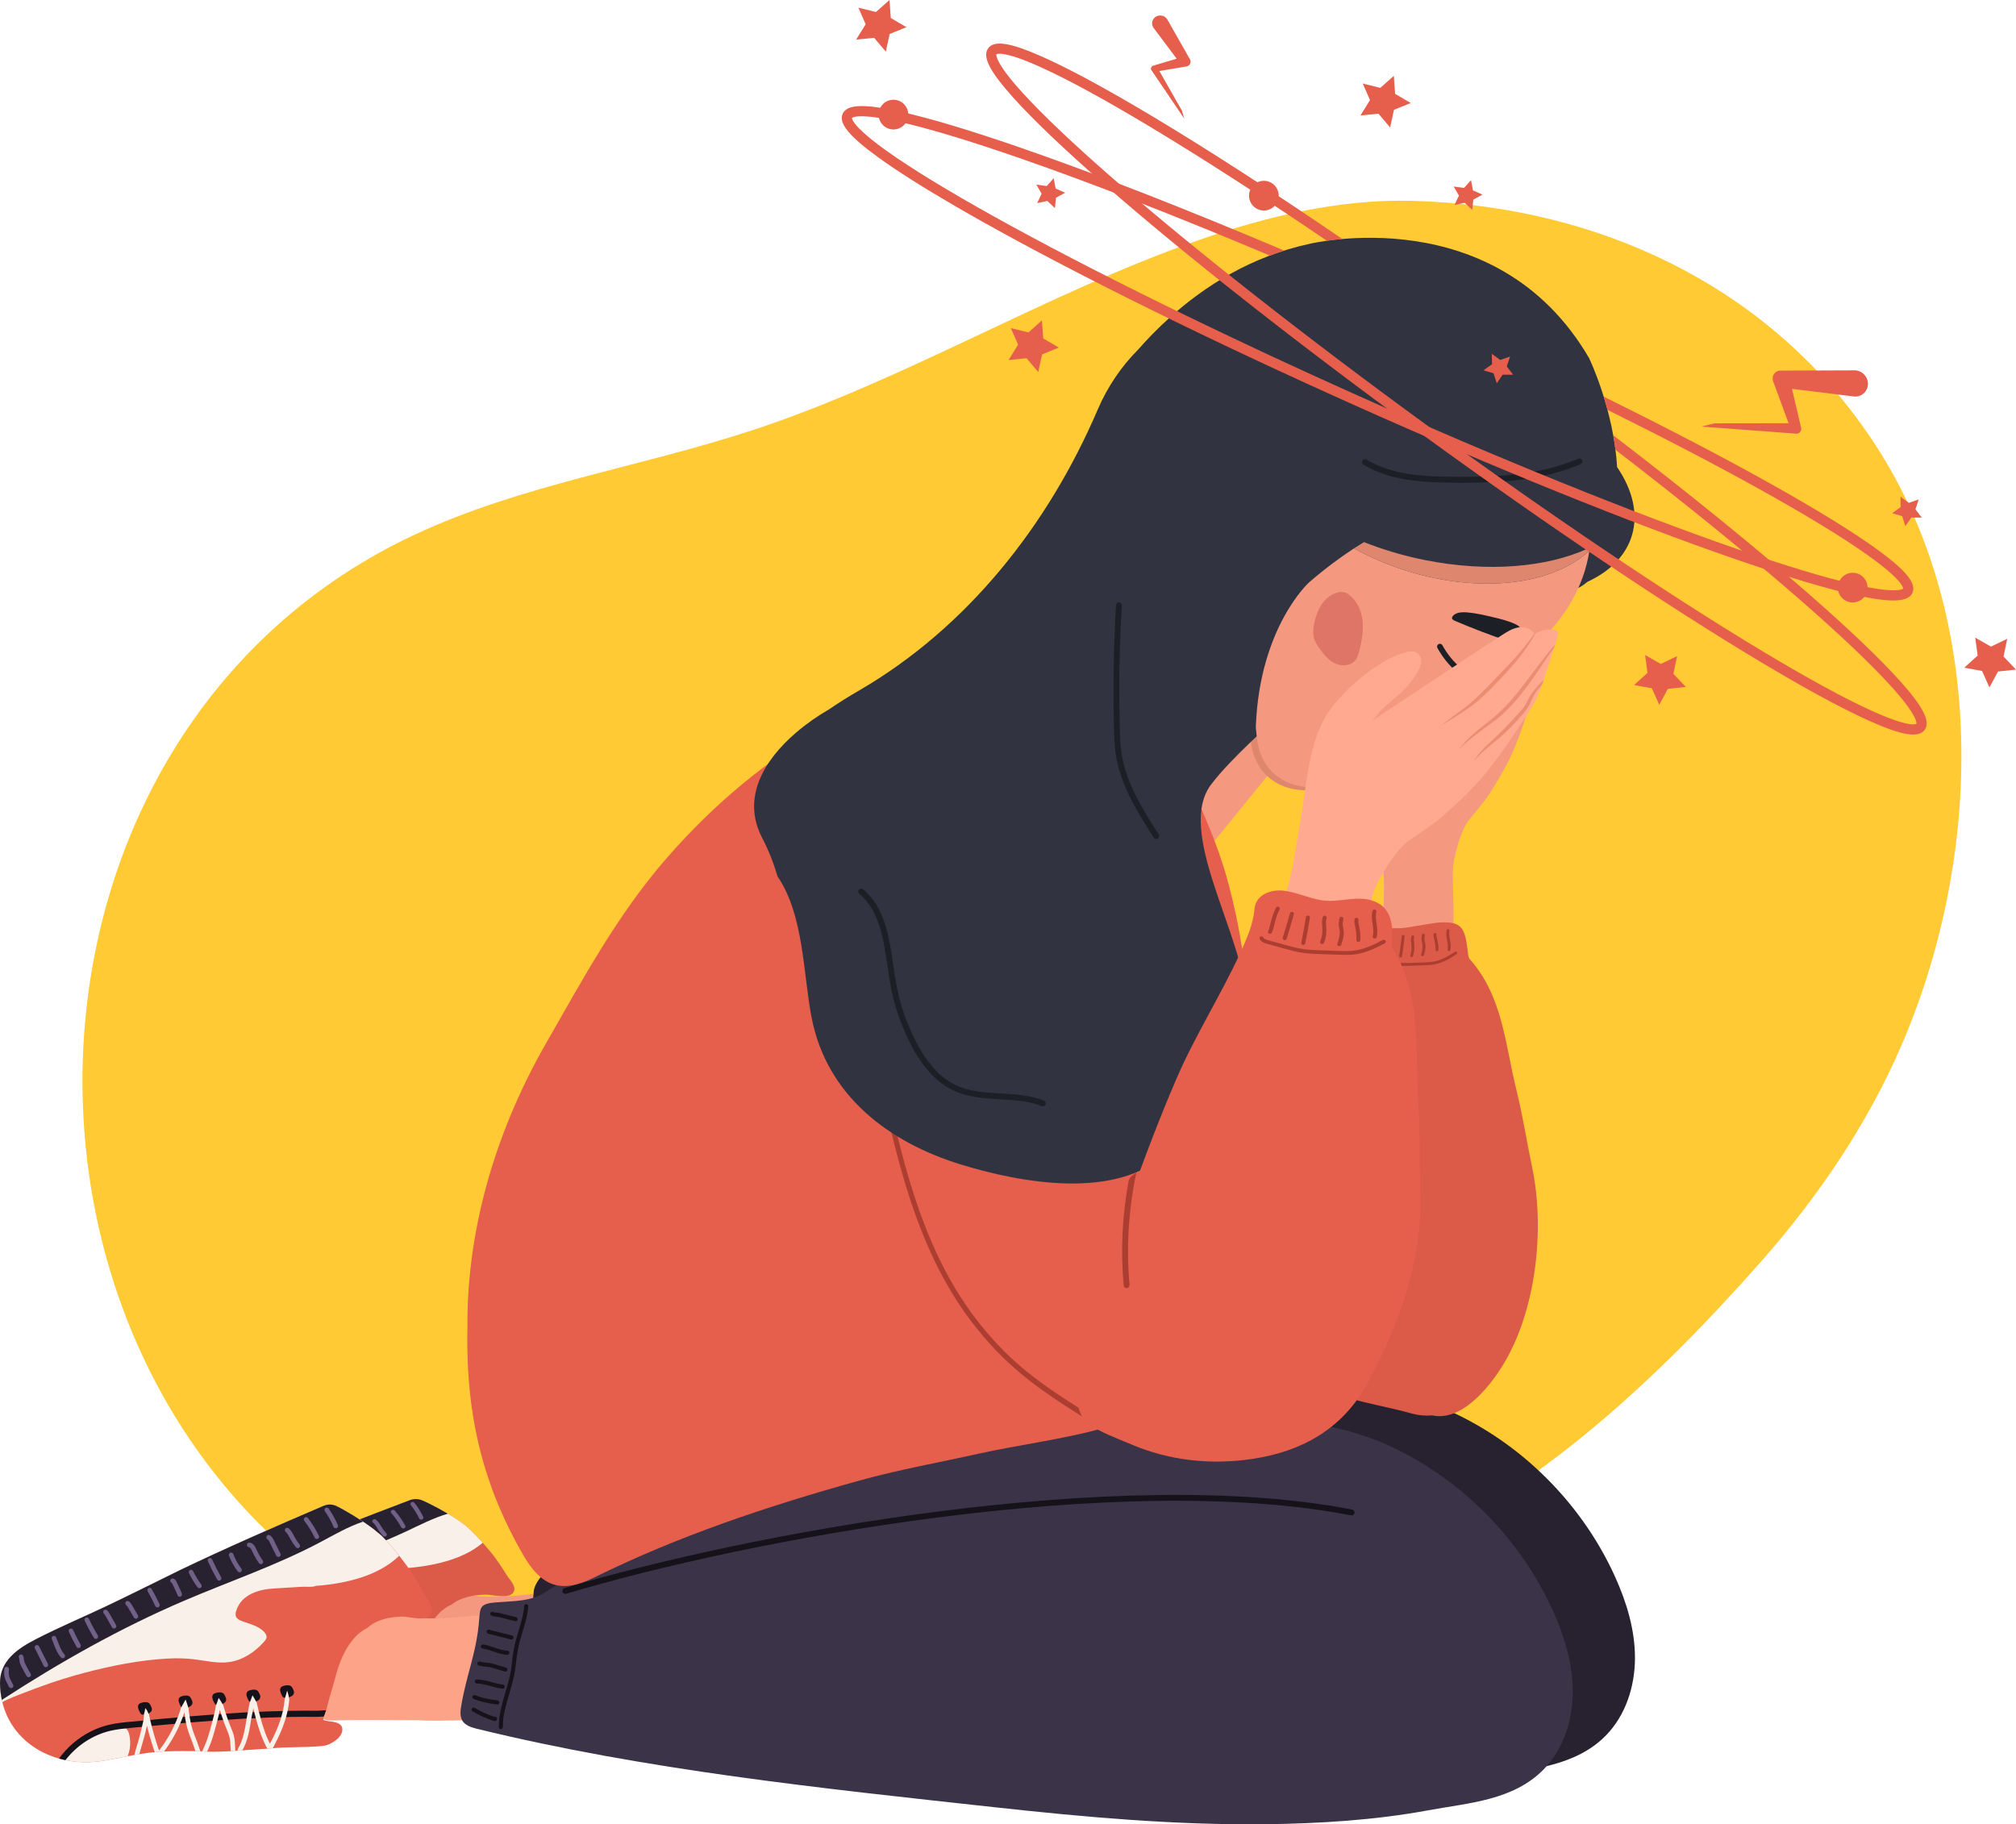 <?xml version="1.0" encoding="UTF-8"?> <svg xmlns="http://www.w3.org/2000/svg" id="OBJECTS" viewBox="0 0 3449.49 3121.62"><defs><style> .cls-1 { fill: #ab3e30; } .cls-2 { fill: #ea8d73; } .cls-3 { fill: #282230; } .cls-4 { fill: #ffca33; } .cls-5 { fill: #1d1f26; } .cls-6 { fill: #313440; } .cls-7 { fill: #e65e4c; } .cls-8 { fill: #f4997f; } .cls-9 { fill: #df876e; } .cls-10 { fill: #3b3348; } .cls-11 { fill: #df7567; } .cls-12 { fill: #ffaa90; } .cls-13 { fill: #15121a; } .cls-14 { fill: #716087; } .cls-15 { fill: #db5a48; } .cls-16 { fill: #f8f0e9; } .cls-17 { fill: #fca388; } </style></defs><path class="cls-4" d="m3251.6,1793.06c137.19-314.18,152.05-718.09-32.62-1015.93-174.32-281.15-478.74-425.23-803.11-433.49-124.92-3.18-248.64,26.57-366.6,67.82-260.95,91.24-499.87,238.61-762.49,324.91-191.41,62.9-394.25,92.97-576.79,178.27C1.93,1245.53-48.1,2280.48,576.35,2719.53c233.83,164.4,521.57,206.41,800.96,177.32,153.76-16.01,300.51-62.35,451.85-92.23,175.82-34.72,354.2-64.05,521.56-130.58,260.34-103.49,477.6-306.02,660.75-513.29,97.33-110.15,181.18-232.67,240.13-367.67Z"></path><g><polygon class="cls-8" points="2204.33 1283.64 2021.55 1508.43 1944.35 1163.36 2133.34 1066.96 2204.33 1283.64"></polygon><path class="cls-9" d="m2336.33,1333.29c-5.28,1.45-10.65,2.77-16.09,3.95-48.8,14.09-110.02,29.84-152.75-10-4.28-3.99-8.31-8.74-11.95-14.38-1.82-2.82-3.54-5.86-5.16-9.14-9.16-17.07-10.14-34.52-11.99-52.33l-.07-4.08c6.92-169.69,91.02-245.5,91.02-245.5,26.6-22.93,52.28-42.18,77-58.24,26.86,14.89,56.43,27.73,88.13,37.82,128.04,40.73,252.43,24.38,314.59-33.94-9.47,62.3-43.58,120.19-93.8,162.26-6.7,6.45-13.52,12.82-20.22,19.27-8.04,7.73-15.9,15.57-23.18,23.78-2.43,2.74-4.79,5.52-7.07,8.35-36.58,37.12-41.79,88.07-63.69,131.18-1.6,3.05-3.21,6.01-4.84,8.86-5.34,6.39-31.33-8.03-36.84-26.2-10.03,6.42-18.15,13.73-29.12,18.41-3.41,1.86-6.87,3.69-10.36,5.49-6.98,3.6-14.1,7.12-21.25,10.72-5.61,2.73-11.51,5.43-17.65,8.05-8.38,3.57-17.22,6.98-26.4,10.09-5.96,2.01-12.06,3.9-18.29,5.6Z"></path><path class="cls-8" d="m817.46,2906.34c-55.9,0-100.54-1.01-145.1.38-26.46.83-34.29-9.62-34.79-35.44-.71-36.98,5.06-73.18,8.14-109.64,2.47-29.38,24.58-40.74,51.38-42.55,28.89-1.95,57.78-1.51,86.17,5.97,68.5,18.03,136.97-4.45,205.64-.82,25.6,1.36,37.81,2.32,32.87,33.54-5.87,37.02,1.92,75.06-6.68,112.9-7,30.78-25.5,41.8-52.04,38.62-52.36-6.27-104.66.17-145.59-2.96Z"></path><g><path class="cls-15" d="m830.66,2728.62c11.73-.23,41.92,8.78,48.51-5.07,4.56-9.61-7.39-20.64-12.16-28.4-4.43-7.21-9.09-14.32-13.89-21.34-2.3-3.37-7.44-10.26-8.25-11.45-11.18-14.08-23.11-27.79-36.04-40.63-1.06-1.06-8.3-7.59-12.1-11.17-4.3-3.07-12.53-9.21-13.79-10.05-15.67-10.37-32.26-19.59-49.33-28.04-3.59-1.78-8.41-3.95-10.95-5.1-.04-.02-.07-.03-.11-.05-6.73-2.86-14.55-2.95-21.41-.35-79.22,30.05-158.22,60.6-236.04,93.53-39.44,17.14-78.72,34.59-118.36,51.34-39.65,16.76-80.28,31.79-119.33,49.55-30.25,13.76-60.22,31.43-59.8,64.74,1.01,80.03,84.1,126.13,171.33,112.85,20.67-3.15,41.06-7.16,61.48-10,30.51-4.26,57.31-4.21,93.52-3.88,33.91,2.62,69.58-1.29,98.56-2.74,11.81-.59,22.58-1.17,32.41-2.08,14.32-1.32,72.17-.5,82.74-4.28,10.27-3.67,23.23-10.95,24.47-21.11,2.18-18.01-35.06-10.15-31.46-17.81,2.78-5.92,5.25-12.67,7.45-20.36,3.81-13.37,8.8-26.52,12.71-39.87,5.95-20.25,14.61-39.87,30.09-55.96,6.71-6.97,14.17-12.13,22.36-15.63,15.2-12.26,37.27-16.25,57.42-16.64Z"></path><path class="cls-16" d="m808.85,2621.72c-1.06-1.06-8.3-7.59-12.1-11.17-4.3-3.07-12.52-9.21-13.79-10.05-15.67-10.37-32.26-19.59-49.33-28.04-3.59-1.78-8.41-3.95-10.95-5.1l-.11-.05c-6.73-2.86-14.54-2.95-21.41-.35-79.22,30.05-158.22,60.6-236.04,93.53-39.44,17.14-78.72,34.59-118.36,51.35-39.65,16.76-80.28,31.79-119.33,49.55-30.25,13.76-60.22,31.43-59.8,64.74.12,9.85,1.5,19.19,3.97,27.96-.79-2.8,60.36-22.43,66.3-24.34,22.96-7.37,46.3-13.8,69.93-19.27,43.91-10.16,90.01-18.28,135.41-20.51,14.82-.73,29.72-.57,44.47,1,19.08,2.02,38.2,6.38,57.25,4.15,22.89-2.68,43.36-14.82,58.57-30.2,1.61-1.63,3.23-3.42,3.62-5.56.52-2.88-1.31-5.69-3.49-7.89-9.22-9.32-24.12-11.85-37.19-16.29-3.87-1.32-7.99-3.13-9.6-6.51-1.29-2.71-.66-5.82.34-8.63,8.65-24.31,38.34-31.48,64.06-32.58,14.99-.64,30.01-1.66,45.01-2.39,5.83-.29,16.88,1.01,22.07-1.25,49.48-3.33,103.13-14.37,137.62-43.98-5.52-6.19-11.2-12.26-17.11-18.14Z"></path><path class="cls-3" d="m733.62,2572.46c-3.59-1.78-8.41-3.95-10.95-5.1l-.11-.05c-6.73-2.86-14.54-2.95-21.41-.35-79.22,30.05-158.22,60.6-236.04,93.53-39.44,17.14-78.72,34.59-118.36,51.35-39.65,16.76-80.28,31.79-119.33,49.55-30.25,13.76-60.22,31.43-59.8,64.74.11,8.44,1.18,16.48,3.02,24.14,95.9-55.14,195.73-105.05,300.81-144.84,74.77-28.32,152.18-51.53,224.04-85.24,23.13-10.85,46.1-22.82,70.79-30.06-10.61-6.28-21.51-12.16-32.65-17.67Z"></path><path class="cls-16" d="m268.03,2937.25c22.02,5,46.05,5.93,70.41,2.22,13.15-2,26.19-4.35,39.2-6.53,3.19-7.09,4.66-14.8,4.07-22.36-.49-6.34-1.73-16.57-9.15-19.31-6.15-2.28-23.34-.66-30.14.02-11.25,1.13-20.87,7.38-29.91,13.42-15.37,10.27-30.76,20.61-44.49,32.55Z"></path><path class="cls-13" d="m264.41,2936.36c3.49.87,7.02,1.68,10.62,2.34,18.46-21.21,45.09-36.96,74.55-42.96,11.32-2.3,23.24-3.3,34.76-4.27l.91-.08c30.71-2.57,62.46-5.22,93.71-7.55,67.17-5,118.92-7.54,167.78-8.23,14.2-.2,28.18-.24,41.56-.11,3.02.03,6.59-.17,10.36-.37.78-.04,1.6-.09,2.41-.13,1.33-2.91,2.56-5.96,3.7-9.13-2.27.09-4.53.2-6.73.32-3.59.2-6.97.38-9.63.36-13.47-.13-27.54-.09-41.83.11-49.1.69-101.06,3.24-168.47,8.25-31.3,2.33-63.08,4.98-93.81,7.55l-.91.08c-11.85.99-24.11,2.02-36.08,4.45-10.14,2.07-19.97,5.2-29.3,9.26-21.18,9.2-39.76,23.16-53.6,40.09Z"></path><g><path class="cls-13" d="m397.03,2867.6c-1.87-3.35-3.64-7.65-.94-10.51,1.42-1.5,3.69-2.09,5.84-2.53,3.78-.77,8.2-1.16,11.11,1.1,1.36,1.05,2.17,2.54,2.95,3.99.89,1.65,1.8,3.4,1.62,5.22-.21,2.16-1.97,4.02-4.08,5.12-2.11,1.1-4.56,1.57-6.97,1.98-2.02.35-4.19.66-6.07-.08-1.88-.73-3.45-4.29-3.45-4.29Z"></path><path class="cls-13" d="m463.96,2857.99c-1.87-3.35-3.64-7.65-.94-10.51,1.42-1.5,3.69-2.09,5.84-2.53,3.78-.77,8.2-1.16,11.11,1.1,1.36,1.06,2.17,2.54,2.95,3.99.89,1.65,1.8,3.4,1.62,5.22-.21,2.16-1.97,4.02-4.08,5.12-2.11,1.1-4.56,1.57-6.97,1.98-2.02.35-4.19.66-6.07-.08s-3.45-4.29-3.45-4.29Z"></path><path class="cls-13" d="m575.86,2849.41c-1.87-3.35-3.64-7.65-.94-10.52,1.42-1.5,3.69-2.09,5.84-2.53,3.78-.77,8.2-1.16,11.11,1.1,1.36,1.05,2.17,2.54,2.95,3.99.89,1.65,1.8,3.4,1.62,5.22-.21,2.16-1.97,4.02-4.08,5.12-2.11,1.1-4.56,1.57-6.97,1.98-2.02.35-4.19.66-6.07-.08-1.88-.73-3.45-4.29-3.45-4.29Z"></path><path class="cls-13" d="m519.53,2853.35c-1.87-3.35-3.64-7.65-.94-10.51,1.42-1.5,3.69-2.09,5.84-2.53,3.78-.77,8.2-1.16,11.11,1.1,1.36,1.05,2.17,2.54,2.95,3.99.89,1.65,1.8,3.4,1.62,5.22-.21,2.16-1.97,4.02-4.08,5.12-2.11,1.1-4.56,1.57-6.97,1.98-2.02.35-4.19.66-6.07-.08-1.88-.73-3.45-4.29-3.45-4.29Z"></path><path class="cls-13" d="m631.39,2843.01c-1.87-3.35-3.64-7.65-.94-10.51,1.42-1.5,3.69-2.09,5.84-2.53,3.78-.77,8.2-1.16,11.11,1.1,1.36,1.05,2.17,2.54,2.95,3.99.89,1.65,1.8,3.4,1.62,5.22-.21,2.16-1.97,4.02-4.08,5.12-2.11,1.1-4.56,1.57-6.97,1.98-2.02.35-4.19.66-6.07-.08-1.88-.73-3.45-4.29-3.45-4.29Z"></path></g><path class="cls-14" d="m704.35,2570.38c1.65-.72,3.69-.28,4.78,1.09,5.95,7.55,11.04,15.68,15.13,24.15.82,1.71-.13,3.63-2,4.41-1.93.73-4.16-.06-4.98-1.77-3.88-8.05-8.72-15.76-14.37-22.94-1.2-1.52-.78-3.61.94-4.67.16-.1.33-.19.5-.26Z"></path><path class="cls-14" d="m670.79,2583.82c1.59-.69,3.57-.32,4.68.98,6.93,8.04,12.99,16.74,18,25.84.92,1.66.14,3.67-1.74,4.49,0,0,0,0,0,0-1.88.81-4.15.12-5.07-1.55-4.8-8.71-10.59-17.02-17.22-24.71-1.27-1.48-.95-3.58.71-4.71.2-.14.41-.25.63-.35Z"></path><path class="cls-14" d="m638.98,2599.87c1.3-.57,2.91-.44,4.1.43,4.02,2.95,6.34,6.86,8.59,10.64l1.19,1.97c2.36,3.84,5.14,7.5,8.25,10.88,1.32,1.44,1.07,3.55-.55,4.72-1.64,1.17-4.02.95-5.34-.49-3.4-3.7-6.44-7.71-9.02-11.9l-1.24-2.06c-1.99-3.34-3.87-6.5-6.73-8.6-1.61-1.18-1.83-3.3-.49-4.73.35-.38.78-.66,1.24-.87Z"></path><path class="cls-14" d="m608.5,2610.36c1.13-.49,2.51-.47,3.66.15,3.76,2.05,5.6,5.48,7.08,8.23,3.31,6.18,6.79,12.39,10.34,18.47.96,1.65.23,3.67-1.63,4.53-1.79.79-4.15.21-5.11-1.44-3.58-6.14-7.1-12.42-10.45-18.67-1.1-2.06-2.35-4.39-4.2-5.39-1.79-.97-2.34-3.04-1.24-4.62.39-.56.93-.98,1.56-1.25Z"></path><path class="cls-14" d="m576.84,2621.02c.6-.26,1.28-.38,2-.33,6.95.53,10.12,6.87,11.83,10.27,2.8,5.59,6.26,10.94,10.29,15.91,1.22,1.51.83,3.6-.87,4.69-1.67,1.07-4.07.74-5.3-.77-4.34-5.34-8.06-11.1-11.07-17.11-1.59-3.18-3.36-6.14-5.54-6.3-2.09-.16-3.63-1.79-3.46-3.63.12-1.22.96-2.23,2.11-2.73Z"></path><path class="cls-14" d="m547.07,2635.52c.1-.04.2-.08.31-.12,1.95-.67,4.15.19,4.91,1.92,3.33,7.62,7.83,14.79,13.39,21.32,1.26,1.48.92,3.58-.75,4.7-1.65,1.11-4.05.82-5.31-.66-5.97-7.02-10.81-14.74-14.4-22.93-.72-1.64.12-3.46,1.86-4.22Z"></path><path class="cls-14" d="m512.2,2643.49s.07-.03.11-.04c1.91-.77,4.16-.02,5.02,1.67,4.54,8.85,9.57,17.62,14.98,26.08,1.03,1.61.39,3.66-1.44,4.57-1.75.91-4.14.35-5.17-1.27-5.51-8.63-10.65-17.58-15.28-26.61-.85-1.66-.05-3.6,1.78-4.4Z"></path><path class="cls-14" d="m480.97,2660.65s.03-.01.04-.02c1.89-.8,4.15-.08,5.06,1.59,3.72,6.93,8.25,13.55,13.44,19.67,1.26,1.48.92,3.59-.76,4.7-1.66,1.11-4.05.81-5.31-.67-5.5-6.48-10.29-13.49-14.23-20.82-.89-1.66-.11-3.65,1.75-4.46Z"></path><path class="cls-14" d="m450.44,2673.36c.84-.37,1.83-.47,2.79-.23,3.48.86,5,3.77,5.73,5.17l7.05,13.44c.61,1.16,1.29,2.47,1.64,3.99.41,1.82-.93,3.6-2.97,3.95-2.05.36-4.05-.81-4.47-2.63-.17-.74-.61-1.59-1.08-2.49l-7.05-13.45c-.59-1.12-.9-1.48-1.05-1.59-2.02-.5-3.12-2.32-2.55-4.11.3-.94,1.04-1.66,1.97-2.07Z"></path><path class="cls-14" d="m412.77,2687c1.8-.78,4-.19,4.99,1.39,4.53,7.23,8.88,14.68,12.94,22.13.91,1.67.03,3.62-1.77,4.48-1.89.8-4.16.1-5.06-1.57-3.99-7.34-8.27-14.67-12.74-21.79-1.02-1.62-.36-3.67,1.48-4.57.06-.03.11-.05.17-.08Z"></path><path class="cls-14" d="m376.34,2706.24c1.27-.55,2.83-.45,4.02.37,2.6,1.81,4.23,4.3,5.55,6.29l9.09,13.83c1.05,1.6.44,3.66-1.37,4.59-1.79.93-4.13.39-5.19-1.21l-9.08-13.82c-1.09-1.66-2.22-3.37-3.68-4.39-1.65-1.15-1.93-3.26-.64-4.72.36-.41.81-.72,1.31-.94Z"></path><path class="cls-14" d="m339.85,2718.91c1.35-.59,3.03-.43,4.22.52,2.08,1.66,3.38,3.7,4.53,5.49l10.37,16.21c1.03,1.61.39,3.66-1.43,4.58-1.86.94-4.14.35-5.17-1.26l-10.37-16.21c-.91-1.42-1.85-2.89-3.02-3.82-1.55-1.24-1.68-3.37-.27-4.74.33-.33.72-.58,1.14-.76Z"></path><path class="cls-14" d="m309.08,2730.28s.04-.02.06-.03c1.9-.79,4.16-.06,5.05,1.62,4.39,8.3,9.34,16.48,14.7,24.32,1.08,1.59.51,3.65-1.28,4.61-1.78.94-4.12.45-5.21-1.14-5.5-8.04-10.57-16.44-15.08-24.95-.88-1.66-.09-3.63,1.76-4.44Z"></path><path class="cls-14" d="m282.95,2746.43s.08-.04.12-.05c1.91-.76,4.16,0,5.01,1.69,3.7,7.31,7.86,14.54,12.37,21.49,1.04,1.61.41,3.66-1.41,4.58-1.75.92-4.14.37-5.18-1.24-4.63-7.14-8.9-14.57-12.71-22.09-.84-1.65-.04-3.59,1.79-4.39Z"></path><path class="cls-14" d="m254.88,2757.1c.06-.03.12-.05.19-.08,1.93-.73,4.16.07,4.98,1.77,1.08,2.24,2.07,4.53,3.06,6.83,2.94,6.82,5.72,13.26,10.78,18.26,1.4,1.38,1.26,3.5-.3,4.74-1.56,1.24-3.96,1.12-5.36-.27-5.99-5.93-9.15-13.25-12.21-20.34-.96-2.21-1.91-4.43-2.95-6.59-.79-1.65.02-3.55,1.82-4.33Z"></path><path class="cls-14" d="m226.87,2770.5c1.86-.81,4.12-.14,5.06,1.5l14.64,25.66c.94,1.66.19,3.67-1.68,4.51-.01,0-.03.01-.04.02-1.86.81-4.12.14-5.06-1.5l-14.64-25.66c-.94-1.66-.19-3.67,1.68-4.51.01,0,.03-.01.04-.02Z"></path><path class="cls-14" d="m200.61,2784.32c1.82-.79,4.04-.17,5.01,1.42,1.19,1.95,1.37,3.93,1.54,5.69.06.62.11,1.25.23,1.85.32,1.62,1.22,3.28,2.27,5.11,2.65,4.64,5.51,9.27,8.5,13.77,1.06,1.6.46,3.66-1.35,4.6-1.83.93-4.13.4-5.19-1.19-3.07-4.62-6-9.38-8.73-14.14-1.28-2.24-2.47-4.46-2.97-6.98-.16-.81-.24-1.64-.32-2.46-.12-1.25-.22-2.34-.65-3.05-.99-1.63-.31-3.67,1.54-4.55.04-.02.09-.04.13-.06Z"></path><path class="cls-14" d="m176.87,2802.36c.59-.26,1.26-.38,1.96-.33,2.09.14,3.65,1.76,3.49,3.61-.27,3.12-.55,6.35.11,9.25.67,2.9,2.35,5.77,3.98,8.54l2.82,4.81c.97,1.65.24,3.67-1.62,4.53-1.91.78-4.15.21-5.12-1.43l-2.82-4.81c-1.78-3.04-3.8-6.48-4.68-10.29-.88-3.83-.54-7.7-.25-11.11.11-1.23.95-2.25,2.11-2.76Z"></path><g><path class="cls-16" d="m396.97,2929.92c.21-.81.35-1.64.68-2.43l1.52-4.82c2.07-6.44,4.31-12.87,6.29-19.48.49-1.65.96-3.35,1.39-5.03l1.3-4.84c.43-1.55.88-3.12,1.31-4.7,1.36,4.74,2.71,9.49,4.23,14.2,2.1,6.5,4.35,12.97,6.76,19.39l1.86,4.81c5.11-.41,10.23-.69,15.38-.92,6.1-7.26,11.67-14.86,16.61-22.77,5.12-8.21,9.6-16.73,13.39-25.5l2.71-6.62.9-2.42c.38,2.87.71,5.75,1.22,8.62,1.57,8.96,4.24,18.1,8.04,26.54,3.26,7.27,6.15,14.29,8.92,21.6,1.34.01,2.61.02,3.97.03,1.38.11,2.78.14,4.16.23-1.48-3.84-2.91-7.74-4.52-11.66l-5.44-12.58c-3.67-8.21-6.08-16.5-7.64-25.23-.8-4.33-1.38-8.71-1.91-13.1-1.61-4.3-3.06-8.68-4.9-13.06-2.72,4.18-5.12,8.33-7.66,12.39-1.44,4.35-3.15,8.62-4.94,12.87-3.66,8.47-7.99,16.71-12.94,24.65-4.95,7.94-10.53,15.57-16.69,22.82-.5.59-1.06,1.14-1.57,1.72l-1.75-4.52c-2.37-6.33-4.59-12.71-6.66-19.13-2.07-6.42-4-12.87-5.77-19.35-.86-3.25-1.76-6.49-2.51-9.76-.33-.52-.67-1.05-1-1.58-.05-.11-.09-.23-.14-.35-.37-.89-.84-1.77-1.3-2.62-.99-1.69-2.24-3.24-3.63-4.6-.26,1.85-.55,3.57-1.01,5.21-.21.82-.4,1.61-.7,2.4-.27.78-.65,1.54-.4,2.31.04,3.06-.47,6.2-1.18,9.38-.71,3.18-1.64,6.39-2.56,9.68l-1.34,4.99c-.41,1.61-.85,3.18-1.32,4.78-1.92,6.4-4.16,12.84-6.25,19.35l-1.54,4.91c-.35,1.67-1.39,3.21-1.1,5.04,0,.11.01.21.02.32,2.58-.4,5.15-.8,7.73-1.17Z"></path><path class="cls-16" d="m504.4,2918.28c-1.25,2.58-2.63,5.13-4,7.69,2.73.14,5.46.28,8.21.35.93-1.8,1.89-3.57,2.76-5.4,3.77-7.66,6.81-15.81,9.24-23.79,2.46-7.94,5.08-15.89,7.21-24.06.67-2.6,1.26-5.22,1.8-7.87l2.37,6.76c2.79,7.7,5.9,15.42,9.5,22.9,1.73,3.68,3.33,7.22,4.19,10.83.93,3.62,1.28,7.46,1.5,11.4.15,2.76.28,5.61.45,8.49,2.54-.14,5.08-.28,7.59-.43-.17-2.75-.29-5.53-.45-8.4-.24-4.08-.59-8.29-1.68-12.52-1.03-4.27-2.84-8.23-4.6-11.96-3.52-7.32-6.51-14.76-9.28-22.37-1.37-3.8-2.72-7.61-3.98-11.46-2.38-3.55-4.72-7.13-7.5-10.6-1.49,4.14-2.98,8.03-4.74,11.85-.65,3.95-1.53,7.91-2.56,11.87-2.05,7.9-4.65,15.8-7.12,23.76-2.43,7.94-5.24,15.49-8.91,22.96Z"></path><path class="cls-16" d="m573.82,2878.03l-2.11,11.45c-1.51,7.54-3.4,14.94-6.4,21.89-1.54,3.45-3.22,6.86-5.45,9.96-.37,1.21-.85,2.41-1.3,3.62,2.75-.17,5.47-.35,8.17-.53,2.16-3.46,4.1-6.99,5.66-10.64,3.26-7.57,5.24-15.38,6.79-23.12l2.13-11.53c.69-3.73,1.59-7.5,2.45-11.32.34-1.58.71-3.18,1.06-4.78l1.28,4.5c2.15,7.56,4.41,15.13,7.05,22.64,2.66,7.51,5.69,14.95,9.4,22.19,1.67,3.25,3.55,6.54,5.42,9.62,3.07-.19,6.06-.39,8.98-.6,1.52-2.82,3.21-5.64,4.94-8.56,4.55-7.75,8.68-15.71,12.14-23.93,3.45-8.22,6.29-16.68,8.11-25.37.97-4.33,1.58-8.73,2.04-13.14-.68-4.49-1.81-8.93-3.52-13.17-1.44,4.36-2.55,8.55-4.11,12.64-.32,4.17-.98,8.32-1.87,12.43-1.73,8.25-4.45,16.35-7.77,24.27-3.33,7.92-7.33,15.64-11.75,23.16-.97,1.63-1.97,3.28-2.96,4.96-.95-1.67-1.85-3.34-2.74-5.07-3.55-6.91-6.48-14.1-9.07-21.42-2.58-7.32-4.8-14.77-6.93-22.28l-3.12-11.3c-2.15-3.53-4.29-7.06-6.87-10.5-1.52,3.88-3.02,7.52-4.73,11.12l-2.4,11.27c-.86,3.8-1.77,7.62-2.5,11.55Z"></path></g></g><path class="cls-8" d="m2367.64,1540.94c2.23-50.39-3.35-73.41-8.94-123.54-5.71-51.2-21.37-113.51-2.95-161.63,13.22-34.53,38.14-73.54,66.73-97.3,3.85-3.2,7.91-6.13,12.15-8.77,3.96-2.47,8.47-4.76,13.08-4.01,21.98,3.57,8.19,36.72,2.8,48.5-6.94,15.17-17.32,28.03-25.6,42.39-3.54,6.14-5.68,15.82-10.08,21.05,53.33-63.31,89.06-106.17,142.94-169.01,5.71-6.66,11.67-13.51,19.6-17.24,7.94-3.74,18.45-3.5,24.41,2.93,5.98-7.68,15.19-12.75,24.88-13.68,1.55-.15,3.21-.18,4.56.61,2.57,1.5,2.79,5.06,2.71,8.04-.54,19.85-1.08,39.7-1.62,59.54-.22,8.22-.45,16.46-1.46,24.62-1.88,15.2-6.45,29.92-11,44.55-11.24,36.15-22.57,72.5-39.67,106.27-9.2,18.16-20,35.46-30.79,52.72-8.64,13.84-26.79,34.94-37,47.67-12.81,15.97-26.34,64.98-26.43,85.46-.21,46.89,3.6,82.97-1.39,129.59-51.93-6.63-59.97-4.4-112.32-4.43-.82-20.84-5.55-53.51-4.62-74.34Z"></path><path class="cls-3" d="m2636.7,2520.13c-43.12-41.06-92.53-75.47-146.14-101.03-142.56-67.96-304.89-49.62-457.48-43.54-106.24,4.24-211.81,9.1-316.5,30.13-131.63,26.44-263.02,52.45-381.96,119-71.15,39.8-145.95,71.81-220.47,104.48-24.52,10.75-50.51,20.08-71.92,35.5-24.96,17.97-47.67,25.19-76.51,11.41-16.7-7.98-51,27.03-52.49,47.09-4.35,58.37-8.59,82.67-17.93,139.85-3.62,22.11,3.63,31.34,26.2,36.87,290.39,71.08,590.55,101.98,887.22,134.51,152.88,16.76,308.24,30.76,462.26,29.01,93.33-1.06,187.87-6.91,279.79-23.86,68.77-12.68,144.69-16.76,196.81-69.73,33.91-34.46,49.81-83.97,49.96-132.31.15-48.35-14.26-95.75-34.19-139.8-30.09-66.5-73.61-127.06-126.64-177.57Z"></path><path class="cls-15" d="m2621.37,1996.23c-9.26-43.94-16.02-88.46-26.86-131.99-19.1-76.73-23.02-159.12-79.44-222.76-3.32-3.74-3.17-10.88-3.94-16.53-4.81-35.64-9.06-48.09-45.37-46.59-15.77.65-50.8,8.38-66.55,9.68-24.15,1.99-39.84-4.43-63.94-1.91-19.8,2.07-36.24,15.59-34.51,34.06,2.44,25.94-3.36,52.31-10.34,77.17-7.47,26.61-10.67,53.68-13.87,81.38-6.95,60.23-11.67,120.7-14.9,181.24-4.13,77.28-5.82,154.66-6.63,232.03-.4,38.68-.76,77.38-.73,116.07,0,7.56-6.25,61.71.32,64.85,50.6,24.15,107.5,30.73,162.06,46.06,10.29,2.89,22.3,3.93,34.16,2.92,49.35,10.88,96.41-46.9,119.67-84.29,58.41-93.91,73.25-235.11,50.85-341.4Z"></path><g><path class="cls-1" d="m2338.21,1636.72c.16-.74.66-1.4,1.41-1.73,1.24-.55,2.69.01,3.23,1.25.7,1.59,3.12,2.33,5.63,2.88,7.22,1.59,14.45,3.16,21.69,4.71,6.65,1.43,14.19,3.04,21.57,3.69,7.31.64,14.87.37,22.18.1l23.5-.86c5-.19,10.06-.37,14.88-1.19,13.44-2.27,25.83-9.48,37.21-16.93,1.14-.74,2.66-.43,3.4.71.74,1.13.43,2.65-.71,3.4-11.83,7.75-24.75,15.24-39.08,17.67-5.14.87-10.36,1.06-15.41,1.25l-23.46.86c-7.61.28-15.31.55-22.93-.11-7.68-.67-15.38-2.32-22.17-3.78-7.24-1.56-14.48-3.13-21.71-4.72-2.36-.52-7.26-1.6-9.06-5.69-.22-.49-.26-1.02-.16-1.5Z"></path><path class="cls-1" d="m2475.22,1591.93c.28-1.32,1.59-2.17,2.91-1.89s2.17,1.58,1.89,2.91c-1.03,4.84-.1,9.89.89,15.23,1.05,5.68,2.06,11.45.79,17.43-.3,1.32-1.61,2.15-2.93,1.85-1.32-.3-2.24-1.6-1.85-2.93,1.08-4.9.17-10.03-.84-15.45-1.03-5.58-2.09-11.35-.86-17.14h0Z"></path><path class="cls-1" d="m2453.1,1598.48c.27-1.27,1.49-2.11,2.78-1.91,1.34.21,2.25,1.46,2.04,2.8-.34,2.18.28,4.53.94,7.03l.27,1.04c1.49,5.83,2.23,11.84,2.2,17.87-.04,1.34-1.11,2.45-2.47,2.44-1.35,0-2.45-1.11-2.44-2.47.02-5.61-.67-11.2-2.05-16.63l-.26-1c-.72-2.74-1.54-5.84-1.04-9.04,0-.05.01-.09.02-.13Z"></path><path class="cls-1" d="m2433.02,1599.65c.27-1.24,1.44-2.09,2.72-1.92,1.35.18,2.28,1.41,2.11,2.76-.36,2.69-.73,5.46-.44,8.05.14,1.24.42,2.45.7,3.66.26,1.13.52,2.27.69,3.42.98,6.49-.73,12.92-2.26,18.59-.35,1.31-1.69,2.08-3,1.73-1.27-.34-2.03-1.61-1.76-2.88,0-.04.02-.08.03-.12,1.37-5.2,2.97-11.09,2.14-16.59-.16-1.03-.39-2.04-.62-3.05-.32-1.39-.63-2.79-.79-4.21-.36-3.19.05-6.27.45-9.25,0-.06.02-.13.03-.19Z"></path><path class="cls-1" d="m2414.63,1603.66c.1-.45.21-.9.35-1.36.39-1.3,1.76-2.03,3.06-1.65,1.29.39,2.07,1.79,1.65,3.06-.93,3.16-.55,6.62-.12,10.31.14,1.19.28,2.38.38,3.56.48,6.11-.27,12.43-2.14,18.27-.42,1.29-1.8,2-3.09,1.58-1.29-.41-1.97-1.82-1.58-3.09,1.71-5.24,2.35-10.89,1.92-16.37-.09-1.12-.23-2.25-.36-3.38-.41-3.57-.85-7.25-.06-10.93Z"></path><path class="cls-1" d="m2398.53,1601.71c.26-1.22,1.41-2.06,2.67-1.92,1.35.15,2.31,1.36,2.16,2.71-1.24,11.27-2.72,22.62-4.38,33.73-.08,1.28-1.45,2.26-2.78,2.06-1.34-.2-2.27-1.44-2.06-2.78,1.65-11.05,3.11-22.34,4.35-33.55.01-.08.02-.16.04-.24Z"></path><path class="cls-1" d="m2366.6,1634.7s.01-.06.02-.09c2.72-10.67,5.27-21.56,7.52-32.31h0c.28-1.33,1.58-2.18,2.9-1.89,1.32.28,2.18,1.58,1.89,2.91-2.28,10.81-4.83,21.77-7.56,32.51-.34,1.31-1.67,2.11-2.98,1.77-1.28-.33-2.07-1.61-1.79-2.89Z"></path><path class="cls-1" d="m2348.14,1627.86c.06-.3.19-.59.37-.86.5-.74.71-2.14.99-3.45.37-1.76.72-3.52,1.08-5.28,1.49-7.34,2.99-14.95,6.17-21.99.56-1.24,2.01-1.79,3.24-1.23,1.23.56,1.77,2.03,1.23,3.24-2.95,6.54-4.41,13.89-5.83,20.94-.45,2.26-.89,4.53-1.4,6.76-.28,1.29-.61,2.56-1.41,3.75-.75,1.12-2.28,1.41-3.41.66-.85-.57-1.23-1.59-1.02-2.54Z"></path></g><path class="cls-17" d="m715.83,2943.44c-55.9,0-100.54-1.01-145.1.38-26.46.83-34.29-9.62-34.79-35.44-.71-36.98,5.07-73.18,8.14-109.64,2.47-29.38,24.58-40.74,51.38-42.55,28.89-1.95,57.78-1.51,86.17,5.97,68.5,18.03,136.97-4.45,205.64-.82,25.6,1.36,37.81,2.32,32.87,33.54-5.87,37.02,1.92,75.06-6.68,112.9-7,30.78-25.5,41.8-52.04,38.62-52.36-6.27-104.66.17-145.59-2.96Z"></path><path class="cls-10" d="m2530.23,2578.2c-43.12-41.06-92.53-75.47-146.14-101.03-142.56-67.96-304.89-49.62-457.48-43.54-106.24,4.24-211.81,9.1-316.5,30.13-131.63,26.44-263.02,52.45-381.96,119-71.14,39.8-145.95,71.81-220.47,104.48-24.52,10.75-50.51,20.08-71.92,35.5-24.96,17.97-56.72,16.59-88.57,19.28-25.11,2.12-25.73,8.38-27.22,28.43-4.35,58.37-21.79,93.46-31.14,150.63-3.62,22.11,3.63,31.34,26.2,36.87,290.39,71.08,590.55,101.98,887.22,134.51,152.88,16.76,308.24,30.76,462.26,29.01,93.33-1.06,187.87-6.91,279.79-23.86,68.77-12.68,144.69-16.76,196.81-69.73,33.91-34.46,49.81-83.97,49.96-132.31.15-48.35-14.26-95.75-34.19-139.8-30.09-66.5-73.61-127.06-126.64-177.57Z"></path><g><path class="cls-7" d="m687.96,2766.14c12.17-.27,43.5,10.29,50.33-5.94,4.73-11.26-7.66-24.2-12.61-33.29-4.6-8.45-9.43-16.78-14.41-25.02-2.39-3.96-7.72-12.03-8.56-13.42-11.6-16.51-23.97-32.58-37.39-47.63-1.1-1.24-8.61-8.9-12.56-13.09-4.46-3.6-13-10.8-14.31-11.78-16.26-12.16-33.47-22.96-51.18-32.87-3.73-2.09-8.72-4.63-11.37-5.98-.04-.02-.07-.04-.11-.05-6.98-3.35-15.09-3.46-22.21-.41-82.2,35.22-164.16,71.04-244.91,109.64-40.92,20.1-81.67,40.54-122.81,60.19-41.14,19.65-83.3,37.27-123.81,58.09C30.67,2820.7-.43,2841.41,0,2880.46c1.05,93.82,87.26,147.85,177.76,132.28,21.45-3.69,42.6-8.39,63.78-11.73,31.66-4.99,59.47-4.94,97.03-4.55,35.18,3.07,72.19-1.51,102.26-3.21,12.25-.69,23.43-1.37,33.63-2.44,14.85-1.55,74.88-.59,85.84-5.01,10.66-4.3,24.11-12.84,25.38-24.74,2.26-21.11-36.37-11.9-32.64-20.88,2.89-6.94,5.45-14.85,7.73-23.87,3.96-15.67,9.13-31.08,13.19-46.73,6.17-23.74,15.16-46.73,31.22-65.6,6.96-8.17,14.7-14.22,23.2-18.32,15.78-14.37,38.67-19.05,59.58-19.51Z"></path><path class="cls-16" d="m665.33,2640.84c-1.1-1.24-8.61-8.9-12.56-13.09-4.46-3.6-12.99-10.8-14.31-11.78-16.26-12.16-33.47-22.96-51.18-32.87-3.73-2.09-8.72-4.63-11.37-5.98-.04-.02-.07-.04-.11-.05-6.98-3.35-15.09-3.46-22.21-.41-82.2,35.22-164.16,71.04-244.91,109.64-40.92,20.1-81.67,40.54-122.81,60.19-41.14,19.65-83.3,37.27-123.82,58.09C30.67,2820.7-.43,2841.41,0,2880.46c.13,11.55,1.56,22.49,4.12,32.78-.82-3.28,62.63-26.3,68.79-28.53,23.82-8.64,48.04-16.18,72.55-22.59,45.56-11.91,93.39-21.43,140.5-24.05,15.38-.85,30.84-.66,46.14,1.17,19.79,2.37,39.64,7.48,59.4,4.87,23.75-3.14,44.99-17.37,60.77-35.4,1.67-1.91,3.36-4,3.76-6.51.54-3.38-1.36-6.67-3.62-9.24-9.57-10.93-25.03-13.89-38.59-19.09-4.02-1.54-8.29-3.67-9.96-7.63-1.34-3.17-.69-6.83.35-10.11,8.97-28.49,39.78-36.91,66.47-38.19,15.55-.75,31.13-1.94,46.7-2.81,6.05-.34,17.52,1.18,22.9-1.46,51.34-3.9,107-16.84,142.78-51.55-5.73-7.25-11.62-14.37-17.75-21.26Z"></path><path class="cls-3" d="m587.27,2583.1c-3.73-2.09-8.72-4.63-11.37-5.98-.04-.02-.07-.04-.11-.05-6.98-3.35-15.09-3.46-22.21-.41-82.2,35.22-164.16,71.04-244.91,109.64-40.92,20.1-81.67,40.54-122.81,60.19-41.14,19.65-83.3,37.27-123.82,58.09C30.67,2820.7-.43,2841.41,0,2880.46c.11,9.9,1.22,19.32,3.13,28.3,99.5-64.64,203.08-123.14,312.1-169.79,77.57-33.19,157.9-60.41,232.46-99.92,24-12.72,47.83-26.75,73.45-35.24-11.01-7.36-22.32-14.26-33.87-20.72Z"></path><path class="cls-16" d="m104.71,3010.14c22.85,5.86,47.78,6.95,73.06,2.6,13.65-2.35,27.18-5.1,40.67-7.66,3.31-8.31,4.83-17.35,4.23-26.22-.51-7.43-1.8-19.42-9.49-22.64-6.38-2.67-24.22-.77-31.27.03-11.67,1.32-21.66,8.65-31.03,15.73-15.95,12.03-31.91,24.16-46.16,38.16Z"></path><path class="cls-13" d="m100.95,3009.09c3.62,1.02,7.29,1.97,11.02,2.75,19.15-24.86,46.78-43.33,77.35-50.36,11.74-2.7,24.11-3.87,36.07-5l.94-.09c31.86-3.01,64.81-6.12,97.23-8.84,69.7-5.86,123.38-8.83,174.08-9.64,14.73-.23,29.24-.28,43.12-.13,3.14.04,6.84-.19,10.75-.44.81-.05,1.66-.1,2.5-.15,1.38-3.42,2.66-6.98,3.84-10.71-2.36.11-4.7.24-6.99.38-3.72.23-7.23.45-9.99.42-13.97-.15-28.58-.11-43.41.13-50.94.81-104.85,3.79-174.79,9.68-32.47,2.73-65.45,5.84-97.34,8.85l-.94.09c-12.3,1.16-25.01,2.36-37.43,5.22-10.52,2.42-20.72,6.09-30.4,10.85-21.97,10.79-41.26,27.15-55.62,47Z"></path><g><path class="cls-13" d="m238.55,2928.48c-1.94-3.92-3.78-8.97-.97-12.33,1.47-1.75,3.82-2.45,6.05-2.97,3.92-.9,8.51-1.36,11.53,1.29,1.41,1.24,2.25,2.98,3.06,4.67.92,1.93,1.86,3.99,1.68,6.12-.22,2.54-2.04,4.71-4.23,6s-4.73,1.84-7.23,2.32c-2.1.41-4.35.77-6.3-.09-1.96-.86-3.58-5.03-3.58-5.03Z"></path><path class="cls-13" d="m308,2917.22c-1.94-3.92-3.78-8.97-.97-12.33,1.47-1.75,3.82-2.45,6.05-2.97,3.92-.9,8.51-1.36,11.53,1.29,1.41,1.24,2.25,2.98,3.06,4.67.92,1.93,1.86,3.99,1.68,6.12-.22,2.54-2.04,4.71-4.23,6-2.19,1.29-4.73,1.84-7.23,2.32-2.1.41-4.35.77-6.3-.09-1.96-.86-3.58-5.03-3.58-5.03Z"></path><path class="cls-13" d="m424.09,2907.17c-1.94-3.92-3.78-8.97-.97-12.33,1.47-1.75,3.82-2.45,6.05-2.97,3.92-.9,8.51-1.36,11.53,1.29,1.41,1.24,2.25,2.98,3.06,4.67.92,1.93,1.86,3.99,1.68,6.12-.22,2.54-2.04,4.71-4.23,6s-4.73,1.84-7.23,2.32c-2.1.41-4.35.77-6.3-.09s-3.58-5.03-3.58-5.03Z"></path><path class="cls-13" d="m365.65,2911.79c-1.94-3.92-3.78-8.97-.97-12.33,1.47-1.75,3.82-2.45,6.05-2.97,3.92-.9,8.51-1.36,11.53,1.29,1.41,1.24,2.25,2.98,3.06,4.67.92,1.93,1.86,3.99,1.68,6.12-.22,2.54-2.04,4.71-4.23,6s-4.73,1.84-7.23,2.32c-2.1.41-4.35.77-6.3-.09-1.96-.86-3.58-5.03-3.58-5.03Z"></path><path class="cls-13" d="m481.71,2899.66c-1.94-3.92-3.78-8.97-.97-12.33,1.47-1.75,3.82-2.45,6.05-2.97,3.92-.9,8.51-1.36,11.53,1.29,1.41,1.24,2.25,2.98,3.06,4.67.92,1.93,1.86,3.99,1.68,6.12-.22,2.54-2.04,4.71-4.23,6-2.19,1.29-4.73,1.84-7.23,2.32-2.1.41-4.35.77-6.3-.09-1.96-.86-3.58-5.03-3.58-5.03Z"></path></g><path class="cls-14" d="m557.42,2580.08c1.71-.84,3.83-.33,4.96,1.28,6.18,8.85,11.46,18.38,15.7,28.3.85,2-.14,4.26-2.07,5.17-2,.85-4.31-.07-5.17-2.07-4.03-9.43-9.04-18.48-14.91-26.89-1.24-1.78-.81-4.24.97-5.48.17-.12.34-.22.52-.31Z"></path><path class="cls-14" d="m522.08,2596.41c1.65-.81,3.7-.37,4.86,1.15,7.19,9.43,13.47,19.62,18.68,30.29.95,1.95.14,4.3-1.8,5.26,0,0,0,0,0,0-1.95.95-4.31.14-5.26-1.81-4.98-10.2-10.99-19.95-17.86-28.96-1.32-1.73-.99-4.2.74-5.52.21-.16.43-.29.66-.41Z"></path><path class="cls-14" d="m489.58,2614.65c1.35-.66,3.02-.52,4.25.5,4.17,3.46,6.58,8.04,8.91,12.47l1.23,2.31c2.45,4.5,5.33,8.79,8.56,12.75,1.37,1.69,1.12,4.17-.57,5.54-1.7,1.37-4.17,1.12-5.54-.57-3.53-4.34-6.68-9.03-9.36-13.95l-1.29-2.41c-2.07-3.92-4.02-7.62-6.98-10.08-1.67-1.39-1.9-3.87-.51-5.54.37-.44.81-.78,1.29-1.02Z"></path><path class="cls-14" d="m457.96,2626.95c1.17-.58,2.61-.55,3.8.18,3.9,2.4,5.81,6.42,7.34,9.65,3.44,7.24,7.04,14.52,10.72,21.65,1,1.93.24,4.3-1.69,5.3-1.86.93-4.31.24-5.3-1.69-3.72-7.2-7.37-14.56-10.84-21.88-1.14-2.41-2.44-5.14-4.36-6.32-1.85-1.14-2.43-3.56-1.29-5.41.4-.66.97-1.15,1.61-1.47Z"></path><path class="cls-14" d="m424.61,2640.01c.62-.31,1.33-.45,2.07-.39,7.21.62,10.5,8.05,12.27,12.04,2.9,6.55,6.49,12.83,10.68,18.65,1.27,1.77.86,4.23-.9,5.49-1.73,1.26-4.22.87-5.49-.9-4.5-6.27-8.37-13.01-11.48-20.06-1.65-3.72-3.49-7.2-5.75-7.39-2.16-.19-3.77-2.09-3.59-4.26.12-1.43.99-2.61,2.19-3.2Z"></path><path class="cls-14" d="m393.71,2657.02c.1-.05.21-.1.32-.14,2.03-.78,4.31.22,5.09,2.25,3.46,8.93,8.13,17.34,13.89,24.99,1.31,1.74.96,4.2-.78,5.51-1.72,1.3-4.2.96-5.51-.78-6.19-8.23-11.22-17.27-14.94-26.88-.74-1.92.12-4.06,1.93-4.95Z"></path><path class="cls-14" d="m357.54,2666.35s.07-.04.11-.05c1.98-.9,4.31-.02,5.21,1.96,4.71,10.38,9.93,20.66,15.54,30.57,1.07,1.89.4,4.29-1.49,5.36-1.82,1.06-4.29.41-5.36-1.49-5.72-10.11-11.05-20.61-15.86-31.19-.88-1.94-.05-4.22,1.85-5.16Z"></path><path class="cls-14" d="m325.14,2686.47s.03-.01.04-.02c1.96-.93,4.31-.1,5.25,1.86,3.86,8.12,8.55,15.88,13.95,23.06,1.3,1.74.95,4.2-.79,5.51-1.72,1.3-4.2.95-5.51-.79-5.71-7.6-10.67-15.81-14.76-24.4-.93-1.95-.11-4.28,1.82-5.22Z"></path><path class="cls-14" d="m293.46,2701.37c.87-.43,1.9-.55,2.89-.27,3.61,1.01,5.19,4.42,5.95,6.06l7.31,15.76c.63,1.36,1.34,2.9,1.7,4.68.43,2.13-.97,4.22-3.08,4.63-2.13.43-4.21-.95-4.63-3.08-.18-.87-.64-1.87-1.12-2.92l-7.32-15.77c-.61-1.32-.93-1.74-1.09-1.86-2.09-.59-3.23-2.72-2.64-4.82.31-1.1,1.08-1.95,2.04-2.42Z"></path><path class="cls-14" d="m254.37,2717.35c1.87-.92,4.15-.22,5.17,1.62,4.7,8.48,9.22,17.21,13.42,25.95.94,1.96.03,4.24-1.84,5.25-1.96.94-4.31.12-5.25-1.84-4.14-8.6-8.59-17.2-13.21-25.54-1.05-1.9-.37-4.3,1.53-5.35.06-.03.12-.06.18-.09Z"></path><path class="cls-14" d="m216.57,2739.91c1.32-.65,2.94-.53,4.17.44,2.69,2.12,4.39,5.04,5.75,7.38l9.43,16.21c1.09,1.88.46,4.29-1.42,5.38-1.86,1.09-4.28.46-5.38-1.42l-9.43-16.21c-1.13-1.94-2.3-3.96-3.82-5.15-1.71-1.35-2-3.82-.66-5.53.38-.48.84-.85,1.36-1.1Z"></path><path class="cls-14" d="m178.72,2754.76c1.4-.69,3.14-.5,4.37.61,2.16,1.95,3.51,4.34,4.7,6.44l10.76,19c1.07,1.89.41,4.29-1.48,5.36-1.93,1.1-4.29.41-5.36-1.48l-10.76-19c-.94-1.66-1.92-3.38-3.13-4.48-1.61-1.46-1.74-3.95-.28-5.56.35-.38.75-.68,1.19-.89Z"></path><path class="cls-14" d="m146.79,2768.09s.05-.02.07-.03c1.97-.92,4.31-.07,5.24,1.89,4.56,9.73,9.69,19.32,15.25,28.51,1.12,1.86.53,4.28-1.33,5.4-1.85,1.11-4.28.53-5.4-1.33-5.7-9.43-10.97-19.27-15.64-29.24-.91-1.95-.09-4.26,1.83-5.2Z"></path><path class="cls-14" d="m119.68,2787.02s.09-.04.13-.06c1.98-.89,4.31,0,5.2,1.98,3.84,8.57,8.16,17.05,12.83,25.2,1.08,1.88.43,4.29-1.46,5.37-1.81,1.07-4.29.43-5.37-1.46-4.8-8.37-9.23-17.08-13.18-25.89-.87-1.94-.04-4.21,1.85-5.14Z"></path><path class="cls-14" d="m90.56,2799.53c.06-.03.13-.06.19-.09,2-.85,4.31.08,5.17,2.08,1.12,2.63,2.15,5.31,3.17,8,3.05,7.99,5.94,15.54,11.18,21.41,1.45,1.62,1.31,4.11-.31,5.56-1.62,1.45-4.11,1.31-5.56-.31-6.21-6.95-9.49-15.54-12.67-23.84-.99-2.6-1.98-5.19-3.06-7.73-.82-1.93.02-4.16,1.88-5.08Z"></path><path class="cls-14" d="m61.5,2815.24c1.93-.95,4.27-.17,5.25,1.76l15.19,30.08c.98,1.94.2,4.31-1.74,5.29-.01,0-.03.01-.04.02-1.93.95-4.27.17-5.25-1.76l-15.19-30.08c-.98-1.94-.2-4.31,1.74-5.29.01,0,.03-.01.04-.02Z"></path><path class="cls-14" d="m34.25,2831.44c1.89-.93,4.19-.2,5.2,1.66,1.23,2.28,1.42,4.61,1.59,6.66.06.73.12,1.46.24,2.17.33,1.9,1.26,3.84,2.35,5.99,2.75,5.44,5.72,10.87,8.82,16.14,1.1,1.87.47,4.29-1.4,5.39-1.9,1.09-4.29.47-5.39-1.4-3.18-5.41-6.23-10.99-9.06-16.57-1.33-2.62-2.56-5.22-3.08-8.19-.17-.95-.25-1.92-.33-2.89-.12-1.47-.23-2.74-.68-3.58-1.03-1.91-.32-4.3,1.59-5.33.04-.02.09-.05.14-.07Z"></path><path class="cls-14" d="m9.62,2852.58c.61-.3,1.31-.45,2.03-.39,2.17.17,3.79,2.06,3.62,4.23-.28,3.66-.57,7.44.12,10.84.69,3.4,2.44,6.76,4.13,10.01l2.93,5.63c1,1.93.25,4.3-1.68,5.31-1.98.92-4.3.25-5.31-1.68l-2.93-5.63c-1.85-3.56-3.94-7.59-4.85-12.07-.91-4.48-.56-9.02-.26-13.02.11-1.44.99-2.64,2.19-3.23Z"></path><g><path class="cls-16" d="m238.48,3001.54c.22-.95.36-1.92.71-2.85l1.57-5.65c2.14-7.55,4.47-15.09,6.53-22.84.51-1.94,1-3.93,1.44-5.89l1.35-5.67c.45-1.82.91-3.65,1.36-5.51,1.41,5.56,2.81,11.13,4.39,16.64,2.18,7.63,4.52,15.2,7.01,22.73l1.93,5.64c5.3-.48,10.61-.81,15.95-1.08,6.33-8.51,12.1-17.42,17.23-26.69,5.32-9.62,9.96-19.62,13.89-29.89l2.81-7.75.93-2.83c.39,3.37.73,6.74,1.27,10.1,1.63,10.5,4.4,21.22,8.34,31.11,3.38,8.52,6.38,16.76,9.26,25.31,1.39.01,2.7.02,4.12.04,1.43.12,2.88.16,4.32.26-1.53-4.5-3.02-9.07-4.69-13.67l-5.65-14.75c-3.81-9.62-6.31-19.34-7.92-29.57-.83-5.08-1.43-10.21-1.98-15.36-1.67-5.04-3.18-10.17-5.08-15.31-2.82,4.9-5.31,9.77-7.95,14.52-1.5,5.1-3.27,10.11-5.12,15.09-3.79,9.93-8.29,19.59-13.43,28.89-5.14,9.3-10.93,18.25-17.31,26.74-.52.69-1.1,1.33-1.63,2.01l-1.81-5.29c-2.46-7.43-4.76-14.9-6.92-22.42-2.15-7.52-4.15-15.09-5.98-22.69-.89-3.81-1.83-7.61-2.6-11.44-.34-.61-.69-1.23-1.03-1.85-.06-.13-.09-.27-.15-.4-.38-1.05-.88-2.07-1.35-3.07-1.03-1.98-2.32-3.8-3.77-5.39-.27,2.17-.57,4.18-1.05,6.11-.22.96-.41,1.89-.72,2.82-.28.92-.67,1.81-.42,2.71.04,3.59-.49,7.27-1.22,11-.74,3.73-1.7,7.49-2.66,11.34l-1.39,5.84c-.43,1.88-.88,3.73-1.37,5.61-2,7.51-4.32,15.05-6.49,22.69l-1.6,5.75c-.36,1.96-1.44,3.76-1.14,5.91,0,.12.01.25.02.38,2.67-.47,5.35-.94,8.02-1.37Z"></path><path class="cls-16" d="m349.95,2987.89c-1.3,3.02-2.73,6.02-4.15,9.01,2.84.17,5.67.33,8.52.41.97-2.11,1.96-4.19,2.87-6.33,3.92-8.98,7.06-18.53,9.58-27.89,2.56-9.31,5.27-18.62,7.48-28.2.7-3.04,1.31-6.12,1.87-9.22l2.46,7.92c2.9,9.03,6.13,18.08,9.85,26.84,1.8,4.31,3.46,8.47,4.35,12.69.97,4.24,1.33,8.75,1.56,13.36.16,3.24.29,6.58.46,9.95,2.64-.16,5.27-.32,7.87-.5-.18-3.22-.3-6.49-.47-9.85-.25-4.79-.62-9.72-1.74-14.68-1.07-5.01-2.95-9.64-4.77-14.02-3.65-8.58-6.76-17.3-9.62-26.22-1.42-4.45-2.82-8.92-4.13-13.43-2.47-4.16-4.9-8.36-7.79-12.43-1.55,4.85-3.1,9.42-4.92,13.89-.68,4.63-1.59,9.28-2.66,13.91-2.13,9.26-4.83,18.52-7.39,27.85-2.52,9.3-5.44,18.16-9.24,26.91Z"></path><path class="cls-16" d="m421.98,2940.71l-2.19,13.42c-1.57,8.83-3.53,17.51-6.64,25.66-1.6,4.05-3.34,8.04-5.65,11.67-.38,1.42-.88,2.83-1.35,4.24,2.86-.2,5.68-.41,8.48-.62,2.24-4.06,4.26-8.2,5.88-12.47,3.39-8.87,5.43-18.03,7.04-27.1l2.21-13.52c.72-4.37,1.65-8.79,2.54-13.27.36-1.86.74-3.72,1.1-5.6l1.32,5.28c2.23,8.86,4.57,17.74,7.31,26.54,2.76,8.8,5.91,17.53,9.76,26.01,1.73,3.8,3.68,7.66,5.63,11.27,3.19-.22,6.29-.45,9.31-.71,1.58-3.3,3.33-6.61,5.12-10.04,4.73-9.08,9.01-18.41,12.59-28.05,3.57-9.64,6.52-19.56,8.42-29.74,1-5.08,1.64-10.23,2.12-15.41-.7-5.27-1.88-10.47-3.65-15.44-1.49,5.11-2.65,10.02-4.26,14.81-.33,4.88-1.02,9.75-1.94,14.58-1.8,9.67-4.62,19.17-8.06,28.45-3.45,9.28-7.6,18.33-12.19,27.15-1,1.91-2.04,3.85-3.07,5.81-.98-1.96-1.92-3.92-2.85-5.95-3.68-8.1-6.73-16.53-9.41-25.1-2.67-8.58-4.98-17.32-7.19-26.12l-3.24-13.25c-2.23-4.14-4.45-8.28-7.13-12.31-1.58,4.55-3.13,8.81-4.91,13.03l-2.49,13.21c-.89,4.45-1.84,8.93-2.6,13.54Z"></path></g></g><path class="cls-7" d="m1877.14,2446.49c59.69-16.13,93.24-31.01,124.22-81.06,43.84-70.83,46.55-215.43,75.14-293.65,27.33-74.78,54.29-155.67,53.92-236.12-.26-57.13,6.71-118.3,0-175.03-6.32-53.45-16.69-106.43-31.15-158.26-33.86-121.35-103.19-227.2-138.94-347.41-10.08-33.89-35.57-51.9-69.32-47.77-45.35,5.55-90.82,10.46-135.93,17.55-247.47,38.87-450.25,156.13-613.33,342.41-84.63,96.67-144.72,208.55-208,319.07-91.45,159.72-135.83,329.62-133.91,487.91-3.41,154.28,30.64,274.74,95.74,387.29,30.95,53.51,64.65,65.79,120.25,38.29,144.45-71.44,296.91-122.2,451.53-165.43,68.98-19.29,139.59-31.81,209.46-47.32,58.65-13.02,141.3-24.49,200.33-40.45Z"></path><path class="cls-1" d="m1851.83,2422.72c-.95.2-1.98.03-2.93-.57-68.52-43.33-121.3-79.31-176.74-147.92-102.34-126.67-141.19-293.82-178.07-483.29-.53-2.74,1.12-5.41,3.26-5.74,2.34-.44,4.66,1.42,5.19,4.15,36.57,187.92,75.04,353.62,175.77,478.29,54.59,67.57,104.48,101.59,174.35,145.78,2.16,1.36,3.06,4.42,2.02,6.83-.58,1.35-1.65,2.21-2.86,2.46Z"></path><path class="cls-6" d="m2766.91,799.19c-5.69-99.24-47.95-186.55-47.95-186.55-159.69-273.42-477.89-195.48-477.89-195.48-99.68,21.39-179.41,71.9-240.14,126.69-20.24,18.27-38.38,37-54.43,55.29-27.98,28.16-51.31,62.48-67.92,100.92-85.45,199.97-224.48,374.06-407.42,480.75-19.51,11.23-37.15,22.44-53.33,33.37-18.89,10.98-38.42,24.47-56.36,39.95-53.81,46.44-93.25,110.82-57.32,179.7,11.34,21.75,19.77,43.66,26.29,65.8,45.43,66.67,43.63,167.11,58.43,242.47,25.94,132.13,130.85,211.97,254.08,250.13,100.81,31.21,266.61,62.69,353.3-19.56,25.38-24.08,26.48-71.38,56.31-86.46,35.61-54.17,81.22-106.67,79.15-174.67-2.04-110.04-123.45-290.55-57.66-371.42,32.76-42.9,105.59-107.05,105.59-107.05l159.14,92.97c-5.55,1.36,292.95-299.33,358.68-322.8,1.65,2.08,2.47,3.26,2.47,3.26h0c5.9-3,11.2-6.66,15.97-10.79,38.37-17.7,65.73-44.5,76.26-79.06,11.44-37.54,1.29-78.57-25.22-117.47Z"></path><path class="cls-8" d="m2346.84,1328.03c-5.28,1.45-10.65,2.77-16.09,3.95-48.8,14.09-110.02,29.84-152.75-10-4.28-3.99-8.31-8.74-11.95-14.38-1.82-2.82-3.54-5.86-5.16-9.14-9.16-17.07-10.14-34.52-11.99-52.33l-.07-4.08c6.92-169.69,91.02-245.5,91.02-245.5,26.6-22.93,52.28-42.18,77-58.24,26.86,14.89,56.43,27.73,88.13,37.82,128.04,40.73,252.43,24.38,314.59-33.94-9.47,62.3-43.58,120.19-93.8,162.26-6.7,6.45-13.52,12.82-20.22,19.27-8.04,7.73-15.9,15.57-23.18,23.78-2.43,2.74-4.79,5.52-7.07,8.35-36.58,37.12-41.79,88.07-63.69,131.18-1.6,3.05-3.21,6.01-4.84,8.86-5.34,6.39-31.33-8.03-36.84-26.2-10.03,6.42-18.15,13.73-29.12,18.41-3.41,1.86-6.87,3.69-10.36,5.49-6.98,3.6-14.1,7.12-21.25,10.72-5.61,2.73-11.51,5.43-17.65,8.05-8.38,3.57-17.22,6.98-26.4,10.09-5.96,2.01-12.06,3.9-18.29,5.6Z"></path><path class="cls-9" d="m2404.98,976.11c-31.7-10.08-61.27-22.93-88.13-37.82,5.73-3.72,11.4-7.27,17.02-10.65,32.24,12.83,67.26,23.3,104.26,30.69,107.77,21.53,208.69,12.35,278.21-19.44,2.13,2.08,3.22,3.28,3.22,3.28h0s0,0,0,0c-62.15,58.32-186.54,74.67-314.59,33.94Z"></path><path class="cls-5" d="m2601.31,1094.24c-.3,2.13-.81,4.42-2.87,5.49-1.5.78-3.56.75-5.53.5-3.54-.45-7.07-1.56-10.56-2.68-31.25-10.05-61.95-22.17-92.32-34.96-2.24-.94-4.8-2.2-5.45-4.13-.35-1.05-.02-2.05.44-2.93,1.94-3.68,6.2-6.03,11.01-7.08,4.81-1.05,10.16-.91,15.47-.46,14.01,1.2,28.15,4.53,42.2,7.84,13.07,3.09,26.32,6.24,38.67,11.92,5.17,2.38,9.82,5.65,9.92,10.43.1,5.39-.23,10.84-.96,16.05Z"></path><path class="cls-5" d="m2506.12,1159.72c12.8,7.71,25.26,10.36,36.63,7.67,2.6-.61,4.21-3.22,3.6-5.82-.62-2.59-3.22-4.21-5.82-3.6-15.28,3.59-30.83-6.27-41.21-15.19-12.75-10.96-22.99-23.62-31.32-38.71-1.26-2.34-4.21-3.19-6.57-1.9-2.35,1.29-3.19,4.24-1.9,6.58,8.89,16.12,19.84,29.66,33.46,41.37,4.4,3.78,8.78,6.99,13.13,9.6Z"></path><path class="cls-12" d="m2193.72,1548.95c19.8-57.93,21.15-86.65,31.74-146.95,10.82-61.59,13.85-139.51,51.73-189.27,27.18-35.71,69.52-72.64,110.93-90.55,5.57-2.41,11.3-4.44,17.15-6.07,5.45-1.52,11.49-2.65,16.6-.21,24.38,11.66-2.99,45.56-13.29,57.45-13.26,15.3-29.74,26.74-44.29,40.64-6.22,5.94-12.01,16.49-18.92,21.08,83.72-55.55,139.96-93.27,224.18-148.08,8.92-5.81,18.2-11.75,28.72-13.4,10.52-1.65,22.69,2.21,27.44,11.74,9.58-6.9,22.05-9.66,33.65-7.45,1.86.36,3.8.89,5.1,2.27,2.48,2.63,1.53,6.85.42,10.29-7.4,22.93-14.81,45.87-22.21,68.8-3.07,9.5-6.14,19.02-10.1,28.18-7.38,17.07-17.73,32.65-28.02,48.14-25.43,38.27-51.03,76.74-82.47,110.25-16.91,18.02-35.39,34.47-53.85,50.9-14.79,13.17-43.13,31.56-59.37,42.9-20.37,14.23-52.86,66.7-59.95,90.52-16.24,54.55-24.12,97.87-45.85,150.47-58.23-25.44-68.35-25.59-129.31-43.5,6.16-24.55,11.8-64.22,19.98-88.17Z"></path><g><path class="cls-2" d="m2560.04,1169.19c13.73-14.26,27.4-28.72,39.72-44.38,6.14-7.83,12.05-15.85,17.52-24.17,3.25-5.19,6.32-10.48,9.24-15.84-.27.19-.56.34-.83.53-.16-.32-.39-.57-.56-.88-3.36,4.88-6.79,9.7-10.47,14.34-5.94,7.85-12.22,15.44-18.76,22.79-13.07,14.71-26.74,28.91-40.55,43.06-13.75,14.26-27.2,28.55-42.45,40.84-7.6,6.21-15.58,12.02-23.54,17.9-7.84,6.05-15.81,11.92-23.55,18.14,17-10.24,33.88-20.46,50.14-32.07,16.37-11.64,30.29-26.17,44.09-40.26Z"></path><path class="cls-2" d="m2650.29,1115.23c-6.87,8.6-13.53,17.36-20.17,26.11-13.25,17.51-26.03,35.3-40.21,51.8-14.03,16.71-29.79,31.46-47.14,44.88-8.54,6.87-17.25,13.67-25.4,21.16-8,7.64-15.59,15.68-22.24,24.45,15.29-15.9,32.69-28.99,50.66-41.62,8.97-6.35,17.78-13.14,25.99-20.66,8.17-7.54,15.86-15.57,23.08-23.97,14.33-16.91,27.06-34.93,39.34-53.12,8.18-12.05,16.38-24.04,24.86-35.85.6-1.86,1.2-3.71,1.8-5.57-3.58,4.08-7.08,8.23-10.57,12.39Z"></path><path class="cls-2" d="m2641.34,1163.21c-6.88,6.85-13.58,13.93-19.63,21.93-5.44,7.31-8.33,15.83-12.91,22.56-4.51,6.82-10.68,12.96-16.48,19.41-11.54,12.95-23.37,25.22-36.2,36.85-6.33,5.91-12.78,11.8-18.8,18.14-5.88,6.47-11.5,13.27-15.76,20.88,5.47-6.76,11.44-12.98,17.98-18.6,6.39-5.77,13.11-11.18,19.86-16.65,13.68-10.77,26.1-23.4,37.75-36.23,5.68-6.51,11.91-12.68,16.85-20.46,4.79-7.9,7.48-16.08,11.89-23.12,3.68-6,8.28-11.55,12.93-17.12.86-2.52,1.69-5.05,2.52-7.59Z"></path></g><path class="cls-11" d="m2325.53,1115.13c-1.34,5.08-2.96,10.23-6.2,14.36-7.67,9.81-22.76,11.14-34.14,6.08-11.38-5.06-19.75-15.05-26.98-25.19-4.27-5.99-8.37-12.31-10.18-19.44-2.14-8.44-.92-17.36.99-25.85,2.51-11.14,6.28-22.16,12.77-31.54,6.5-9.39,15.97-17.05,27.07-19.71,4.32-1.04,8.95-1.29,13.15.16,3.69,1.28,6.83,3.78,9.68,6.45,26.4,24.74,22.28,62.68,13.83,94.68Z"></path><g><path class="cls-13" d="m897.59,2746.38c.68-.96,1.83-1.56,3.09-1.47,1.92.13,3.37,1.8,3.23,3.71-1.01,14.58-5.29,28.65-9.42,42.26-1.63,5.36-3.31,10.9-4.76,16.35-2.48,9.38-4.4,19.01-5.68,28.63-.41,3.06-.76,6.13-1.1,9.21-.54,4.72-1.09,9.61-1.87,14.42-2.12,13.16-5.96,26.14-9.67,38.69-5.74,19.4-11.16,37.74-10.99,57.06.02,1.92-1.53,3.5-3.45,3.51-1.92.02-3.49-1.53-3.51-3.45-.17-20.36,5.65-40.05,11.28-59.09,3.65-12.34,7.42-25.11,9.48-37.83.75-4.65,1.29-9.45,1.82-14.1.35-3.12.71-6.23,1.12-9.34,1.32-9.91,3.29-19.84,5.85-29.49,1.48-5.58,3.18-11.18,4.82-16.6,4.02-13.24,8.18-26.92,9.14-40.71.04-.66.27-1.26.62-1.76Z"></path><path class="cls-13" d="m839.45,2759.38c1.07-1.53,3.17-1.94,4.75-.91,1.12.73,2.82.82,4.79.92.89.05,1.79.1,2.66.2,1.75.21,3.41.62,4.88.99l26.58,6.62c1.87.47,3,2.36,2.54,4.22-.47,1.86-2.35,3-4.22,2.54l-26.58-6.62c-1.33-.33-2.65-.67-4-.83-.73-.09-1.48-.12-2.22-.17-2.6-.14-5.54-.3-8.22-2.04-1.61-1.05-2.07-3.21-1.02-4.82.02-.03.05-.07.07-.1Z"></path><path class="cls-13" d="m833.17,2790.04c.81-1.15,2.26-1.74,3.7-1.37l39.12,9.91c1.86.47,2.99,2.37,2.52,4.23-.47,1.86-2.37,2.99-4.23,2.52l-39.12-9.91c-1.86-.47-2.99-2.37-2.52-4.23.11-.42.29-.81.53-1.15Z"></path><path class="cls-13" d="m823.4,2815.33c.73-1.04,2.01-1.64,3.35-1.45,6.67.97,13.03,3.17,19.19,5.3,7.6,2.63,14.78,5.11,22.29,5.37,1.92.06,3.43,1.68,3.36,3.6-.07,1.92-1.67,3.43-3.6,3.36-8.56-.29-16.57-3.07-24.33-5.75-6.12-2.12-11.9-4.12-17.92-5-1.9-.28-3.22-2.04-2.94-3.95.08-.56.29-1.06.59-1.5Z"></path><path class="cls-13" d="m817.42,2844.59c.82-1.17,2.32-1.76,3.78-1.36,3.06.85,6.23,1.42,9.4,1.71.76.07,1.51.12,2.27.17,1.65.11,3.29.23,4.92.48,2.91.44,5.65,1.26,8.3,2.06l19.66,5.9c1.84.55,2.89,2.49,2.33,4.34-.56,1.84-2.49,2.89-4.34,2.33l-19.66-5.9c-2.42-.72-4.92-1.48-7.34-1.84-1.45-.22-2.9-.32-4.36-.42-.8-.05-1.61-.11-2.41-.18-3.59-.32-7.16-.97-10.63-1.93-1.85-.51-2.94-2.43-2.43-4.28.11-.4.28-.76.51-1.07Z"></path><path class="cls-13" d="m813.08,2875.19c.66-.94,1.77-1.53,3-1.48,3.75.16,7.52.58,11.2,1.26,4.8.88,9.52,2.19,14.08,3.46,6.52,1.81,12.68,3.53,19.06,4.08,1.92.17,3.33,1.85,3.17,3.77-.17,1.91-1.85,3.34-3.77,3.17-7.03-.61-13.79-2.49-20.33-4.31-4.42-1.23-8.98-2.5-13.47-3.32-3.36-.61-6.81-1-10.24-1.15-1.92-.08-3.41-1.71-3.33-3.63.03-.69.26-1.32.63-1.85Z"></path><path class="cls-13" d="m808.81,2901.97c.89-1.27,2.56-1.83,4.08-1.25,10.12,3.84,20.7,6.49,31.45,7.88l1.02.13c2.1.27,4.28.54,6.47,1.09,1.86.47,2.99,2.37,2.52,4.23-.48,1.87-2.37,2.99-4.23,2.52-1.78-.45-3.65-.68-5.63-.93l-1.05-.13c-11.29-1.46-22.4-4.24-33.03-8.28-1.8-.68-2.7-2.69-2.02-4.49.1-.28.24-.54.41-.77Z"></path><path class="cls-13" d="m807.56,2923.33c1.04-1.48,3.06-1.93,4.64-.98,10.5,6.3,21.71,11.44,33.32,15.3,1.17-.53,2.59-.4,3.65.46,1.3,1.06,1.76,3.2.96,4.67-1.04,1.96-3.51,2.54-5.27,1.97-12.65-4.06-24.84-9.59-36.25-16.43-1.65-.99-2.18-3.13-1.19-4.78.04-.07.09-.14.14-.21Z"></path></g><path class="cls-13" d="m967.27,2727.39c-2.17,0-4.17-1.41-4.82-3.59-.8-2.67.71-5.48,3.37-6.28,309.79-93.2,949.65-212.12,1347.85-134.42,2.73.54,4.52,3.18,3.98,5.91-.53,2.73-3.2,4.53-5.91,3.98-396.4-77.35-1034.15,41.26-1343.01,134.18-.49.14-.97.21-1.46.21Z"></path><path class="cls-7" d="m2383.14,1622.57c-2.97-4.89-1.35-12.88-1.05-19.39,1.01-22.3-2.81-46-24-57.73-26.6-14.72-55.47-3.7-83.8-3.93-27.57-.23-52.23-14.94-79.4-17.56-20.76-2-46.21,7.1-48.26,30.99-2.31,26.86-13.34,51.34-24.45,75.52-33.56,73.05-77.11,140.97-109.27,215.5-58.35,135.23-152.56,393.61-168.43,540.01-5.53,51.05,34.28,61.5,92.19,85.96,65.11,27.5,135.29,34.87,205.06,24.62,88.02-12.92,157.39-53.4,199.04-131.35,53.52-100.16,92.84-205.59,89.54-322.26-1.45-51.27.02-102.69-3.28-153.83-5.82-90.14,6.56-183.54-43.88-266.57Z"></path><path class="cls-1" d="m1944.35,2006.59c-.73.19-4.32,2.96-7.43,5.45-3.12,2.49-5.27,6.02-5.99,9.95-10.73,58.42-13.65,118.28-8.25,177.57.24,2.62,2.44,4.59,5.01,4.59.15,0,.31,0,.46-.02,2.77-.25,4.82-2.7,4.57-5.48-5.85-64.23-1.68-129.12,11.64-192.06Z"></path><g><path class="cls-1" d="m2155.24,1604.52c.26-.96,1-1.78,2.06-2.14,1.76-.6,3.74.27,4.43,1.96.89,2.17,4.21,3.36,7.66,4.33,9.96,2.78,19.92,5.54,29.9,8.29,9.17,2.52,19.56,5.36,29.79,6.92,10.14,1.54,20.66,1.91,30.84,2.26l32.73,1.12c6.96.23,14.01.47,20.76-.15,18.83-1.7,36.47-10,52.73-18.73,1.63-.87,3.72-.31,4.68,1.25.97,1.56.44,3.53-1.18,4.4-16.9,9.07-35.31,17.7-55.37,19.52-7.19.65-14.47.4-21.51.17l-32.68-1.12c-10.6-.36-21.33-.74-31.89-2.35-10.64-1.62-21.26-4.53-30.62-7.1-9.98-2.75-19.97-5.51-29.93-8.3-3.25-.91-10.01-2.81-12.27-8.36-.27-.67-.3-1.36-.13-1.99Z"></path><path class="cls-1" d="m2348.39,1558.67c.47-1.72,2.33-2.7,4.16-2.21,1.83.5,2.93,2.29,2.46,4.01-1.71,6.28-.71,13.01.36,20.14,1.13,7.58,2.2,15.27.1,23.03-.5,1.71-2.37,2.68-4.19,2.15-1.82-.52-3.02-2.32-2.4-4.04,1.79-6.34.81-13.19-.27-20.43-1.11-7.45-2.26-15.14-.21-22.66h0Z"></path><path class="cls-1" d="m2317.76,1572.8c.45-1.64,2.19-2.64,3.97-2.25,1.85.4,3.05,2.14,2.68,3.88-.6,2.84.13,6,.91,9.34l.31,1.39c1.73,7.82,2.42,15.8,2.03,23.75-.13,1.77-1.68,3.12-3.57,2.97-1.88-.14-3.34-1.7-3.25-3.48.35-7.39-.28-14.82-1.89-22.09l-.31-1.35c-.85-3.68-1.81-7.84-.92-12,0-.06.02-.12.04-.17Z"></path><path class="cls-1" d="m2291.94,1570.97c.44-1.61,2.13-2.61,3.9-2.27,1.86.37,3.1,2.08,2.77,3.83-.65,3.5-1.34,7.12-1.07,10.56.12,1.64.45,3.27.76,4.89.3,1.52.59,3.04.77,4.57.99,8.63-1.76,16.94-4.22,24.27-.56,1.69-2.47,2.58-4.27,1.99-1.74-.56-2.74-2.31-2.29-3.96.01-.05.03-.11.05-.16,2.21-6.72,4.77-14.32,3.94-21.65-.16-1.37-.42-2.72-.69-4.08-.37-1.87-.72-3.73-.86-5.61-.32-4.24.42-8.26,1.15-12.14.01-.08.04-.16.06-.25Z"></path><path class="cls-1" d="m2262.92,1570.67c.16-.58.35-1.17.56-1.75.62-1.68,2.57-2.51,4.34-1.88,1.78.64,2.77,2.56,2.11,4.18-1.48,4.08-1.14,8.67-.75,13.56.13,1.58.26,3.16.32,4.73.32,8.09-1.09,16.34-4.03,23.85-.66,1.66-2.62,2.46-4.38,1.79-1.77-.67-2.63-2.58-2.02-4.22,2.67-6.74,3.9-14.11,3.61-21.38-.06-1.48-.18-2.98-.3-4.49-.37-4.74-.77-9.63.54-14.4Z"></path><path class="cls-1" d="m2234.62,1568.95c.43-1.58,2.08-2.58,3.83-2.28,1.86.33,3.14,2.02,2.86,3.77-2.38,14.72-5.08,29.52-8.03,44-.18,1.67-2.15,2.84-3.99,2.45-1.85-.39-3.07-2.12-2.71-3.87,2.93-14.39,5.61-29.13,7.99-43.77.02-.11.04-.22.07-.31Z"></path><path class="cls-1" d="m2194.85,1604.58s.02-.08.03-.12c4.4-13.79,8.57-27.89,12.32-41.82h0c.47-1.72,2.32-2.71,4.15-2.22,1.83.5,2.94,2.29,2.47,4.01-3.8,14.02-7.97,28.21-12.39,42.08-.55,1.7-2.44,2.61-4.25,2.05-1.77-.55-2.78-2.32-2.33-3.98Z"></path><path class="cls-1" d="m2169.56,1593.81c.11-.39.29-.76.56-1.1.74-.92,1.11-2.75,1.58-4.44.62-2.28,1.21-4.56,1.8-6.85,2.49-9.53,5.03-19.4,9.85-28.37.85-1.58,2.89-2.16,4.58-1.31,1.68.85,2.34,2.84,1.52,4.38-4.48,8.33-6.93,17.87-9.31,27.02-.76,2.93-1.5,5.88-2.33,8.77-.47,1.67-.99,3.32-2.18,4.81-1.11,1.4-3.25,1.64-4.78.54-1.15-.84-1.62-2.22-1.28-3.45Z"></path></g><path class="cls-5" d="m2503.67,826.07c-6.33,0-12.62-.04-18.9-.11-51.96-.6-106.5-3.49-151.94-30.97-2.38-1.44-3.14-4.54-1.7-6.92,1.44-2.38,4.53-3.15,6.92-1.7,43.27,26.16,96.26,28.92,146.84,29.51,72.61.86,148.94-2.32,215.68-30.98,2.56-1.1,5.52.09,6.62,2.64,1.1,2.56-.08,5.52-2.64,6.62-62.63,26.9-132.94,31.92-200.87,31.92Z"></path><path class="cls-5" d="m1978.39,1435.65c-1.66,0-3.29-.82-4.25-2.33-26.71-41.8-56.98-89.19-65.01-142.43-2.16-14.3-2.67-28.79-3.04-43.61-1.77-70.36-.62-141.69,3.42-212.01.16-2.78,2.55-4.88,5.32-4.74,2.78.16,4.9,2.54,4.74,5.32-4.44,77.48-5.32,134.82-3.4,211.18.36,14.49.86,28.64,2.93,42.36,7.7,51.13,37.36,97.55,63.53,138.51,1.5,2.35.81,5.46-1.53,6.96-.84.54-1.78.79-2.71.79Z"></path><path class="cls-5" d="m1784.36,1893.08c-.63,0-1.26-.11-1.88-.36-22.07-8.88-46.95-10.29-71.02-11.66-26.37-1.5-53.63-3.06-78.27-14.19-31.33-14.16-57.06-42.77-78.67-87.48-13.74-28.42-23.64-57.47-29.41-86.33-2.6-13.01-4.61-26.71-6.55-39.95-6.82-46.58-13.87-94.75-48.2-123.76-2.12-1.8-2.39-4.98-.59-7.11,1.8-2.12,4.97-2.39,7.11-.59,37.24,31.48,44.57,81.56,51.66,130,1.92,13.12,3.91,26.68,6.46,39.44,5.61,28.02,15.23,56.26,28.6,83.92,20.54,42.49,44.66,69.53,73.75,82.67,22.93,10.36,48.07,11.8,74.69,13.31,24.88,1.41,50.6,2.88,74.21,12.37,2.58,1.04,3.84,3.97,2.8,6.56-.79,1.97-2.68,3.16-4.68,3.16Z"></path><g><circle class="cls-7" cx="1528.73" cy="196.17" r="25.41" transform="translate(-6.56 60.63) rotate(-2.27)"></circle><circle class="cls-7" cx="2162.46" cy="334.76" r="25.41" transform="translate(1134.91 2266.71) rotate(-70.79)"></circle><path class="cls-7" d="m3192.08,1018.26c-7.04,12.14-22.58,16.28-34.72,9.24-12.14-7.04-16.28-22.58-9.24-34.72,7.04-12.14,22.58-16.28,34.72-9.24,12.14,7.04,16.28,22.58,9.24,34.72Z"></path><polygon class="cls-7" points="1776.49 636.62 1756.53 613 1725.76 616.04 1742.06 589.77 1729.66 561.44 1759.69 568.82 1782.8 548.27 1785.05 579.12 1811.74 594.74 1783.1 606.42 1776.49 636.62"></polygon><polygon class="cls-7" points="2560.98 655.79 2555.54 638.8 2538.46 633.64 2552.94 623.22 2552.57 605.38 2566.96 615.93 2583.81 610.07 2578.22 627.01 2589 641.22 2571.16 641.14 2560.98 655.79"></polygon><polygon class="cls-7" points="3260.18 900.26 3254.75 883.27 3237.66 878.11 3252.15 867.69 3251.77 849.85 3266.16 860.41 3283.01 854.54 3277.42 871.48 3288.21 885.69 3270.36 885.61 3260.18 900.26"></polygon><polygon class="cls-7" points="1774.61 347.57 1792.06 343.84 1805.02 356.09 1806.86 338.35 1822.53 329.8 1806.22 322.57 1802.93 305.03 1791.01 318.3 1773.32 316.01 1782.26 331.45 1774.61 347.57"></polygon><polygon class="cls-7" points="2488.69 350.79 2506.13 347.06 2519.1 359.32 2520.94 341.57 2536.61 333.02 2520.29 325.79 2517.01 308.25 2505.09 321.53 2487.39 319.23 2496.33 334.67 2488.69 350.79"></polygon><polygon class="cls-7" points="1515.65 88.35 1495.69 64.72 1464.92 67.77 1481.22 41.49 1468.82 13.16 1498.85 20.55 1521.96 0 1524.21 30.84 1550.9 46.47 1522.26 58.14 1515.65 88.35"></polygon><polygon class="cls-7" points="2378.57 218.14 2358.62 194.51 2327.84 197.56 2344.14 171.28 2331.74 142.95 2361.77 150.34 2384.88 129.79 2387.13 160.63 2413.82 176.25 2385.18 187.93 2378.57 218.14"></polygon><polygon class="cls-7" points="2796.04 1172.18 2826.46 1177.74 2839.12 1205.96 2853.81 1178.75 2884.56 1175.42 2863.22 1153.04 2869.56 1122.78 2841.68 1136.15 2814.85 1120.77 2818.96 1151.42 2796.04 1172.18"></polygon><polygon class="cls-7" points="3360.97 1142.49 3391.39 1148.06 3404.05 1176.27 3418.74 1149.06 3449.49 1145.74 3428.15 1123.36 3434.49 1093.09 3406.61 1106.47 3379.78 1091.09 3383.89 1121.73 3360.97 1142.49"></polygon><path class="cls-7" d="m3196.15,656.06c-.41-12.39-10.69-22.39-22.96-22.35l-125.14.47h-1.85c-1.43.01-2.88.26-4.29.75-7.07,2.47-10.64,10.31-7.99,17.52l26.41,71.7-127.05.31-22.03,5.46,161.49,12.09c.88.1,1.83.08,2.74-.12,4.56-.96,7.37-5.49,6.28-10.12l-.26-1.1-15.32-65.28,105.71,13c.87.1,1.89.17,2.78.17,12.27-.05,21.88-10.13,21.48-22.51Z"></path><path class="cls-7" d="m1978.49,28.12c6.74-3.58,15.24-1.15,18.97,5.42l38.07,67.01.57.99c.43.77.75,1.62.92,2.52.85,4.53-2.25,8.84-6.91,9.63l-46.4,7.84,38.74,67.99,3.83,13.44-55.91-82.59c-.33-.44-.6-.95-.78-1.5-.88-2.73.68-5.62,3.48-6.45l.67-.2,39.57-11.8-39.32-52.5c-.32-.44-.67-.96-.94-1.44-3.73-6.57-1.29-14.79,5.45-18.37Z"></path><path class="cls-7" d="m3250.53,1164.72c-34.03-37.89-85.98-87.47-154.39-147.35-92.11-80.62-207.42-174.13-335.82-272.57,1.47,8.1,2.76,16.42,3.83,24.87,120.03,92.38,228.15,180.16,315.65,256.5,67.73,59.09,119.57,108.22,154.07,146.04,47.62,52.19,45.59,65.34,45.29,66.46-.97.63-12.86,6.6-77.16-22.67-46.6-21.21-109.29-55.43-186.34-101.71-158.79-95.39-361.44-231.77-570.61-384.01-209.17-152.24-401.24-303.15-540.82-424.93-67.73-59.09-119.57-108.22-154.07-146.05-47.62-52.19-45.59-65.34-45.29-66.46.97-.63,12.85-6.6,77.16,22.67,46.6,21.21,109.29,55.43,186.34,101.72,89.04,53.49,191.88,119.87,301.92,194.71,7.58-1.06,16.48-2.12,26.48-2.99-118.96-81.29-229.95-153.06-325.04-209.97-78.01-46.7-141.16-80.88-187.68-101.62-55.03-24.53-82.92-28.94-93.25-14.75-10.33,14.19,2.44,39.37,42.7,84.19,34.03,37.89,85.98,87.47,154.39,147.35,140.36,122.86,334.6,275.63,546.94,430.18,212.34,154.55,417.43,292.42,577.48,388.21,14.92,8.93,29.28,17.4,43.1,25.4,58.45,33.87,106.95,59.44,144.58,76.22,55.03,24.53,82.92,28.94,93.24,14.75,10.33-14.19-2.44-39.37-42.7-84.19Z"></path><path class="cls-7" d="m3212.26,940.39c-41.67-30.28-103.51-68.4-183.82-113.29-81.81-45.74-178.32-96.02-284.44-148.36,2.21,7.13,4.41,14.69,6.53,22.62,97.61,48.36,186.76,94.87,263.25,137.46,79.45,44.23,141.14,81.95,183.35,112.09,21.08,15.05,36.91,27.98,47.06,38.42,11.69,12.03,12.22,17.1,12.22,17.88-.59.52-4.73,3.5-21.48,2.79-14.54-.62-34.73-3.82-60-9.52-50.6-11.41-119.81-32.32-205.72-62.12-177.05-61.43-406.03-154.13-644.76-261.03-238.73-106.9-460.38-215.98-624.11-307.14-79.45-44.23-141.14-81.95-183.35-112.09-21.08-15.06-36.92-27.98-47.06-38.42-11.69-12.02-12.22-17.1-12.22-17.88.59-.52,4.73-3.5,21.48-2.79,14.54.62,34.73,3.82,60,9.52,50.6,11.41,119.81,32.32,205.72,62.12,122.43,42.48,269.71,99.92,427.86,166.66,8.01-3.02,16.16-5.88,24.48-8.52-168.22-71.37-324.68-132.49-453.35-176.88-86.97-30.01-156.59-50.76-206.93-61.67-59.52-12.91-87.97-11.58-95.15,4.45-7.17,16.03,10.78,38.14,60.05,73.94,32.93,23.93,78.48,52.76,135.77,85.97,15.19,8.81,31.21,17.92,48.05,27.33,164.76,92.11,389.08,202.66,631.66,311.28,242.58,108.62,474.44,202.35,652.87,263.91,86.97,30.01,156.59,50.76,206.93,61.67,59.52,12.91,87.97,11.58,95.15-4.45,7.18-16.03-10.78-38.14-60.05-73.94Z"></path></g></g></svg> 